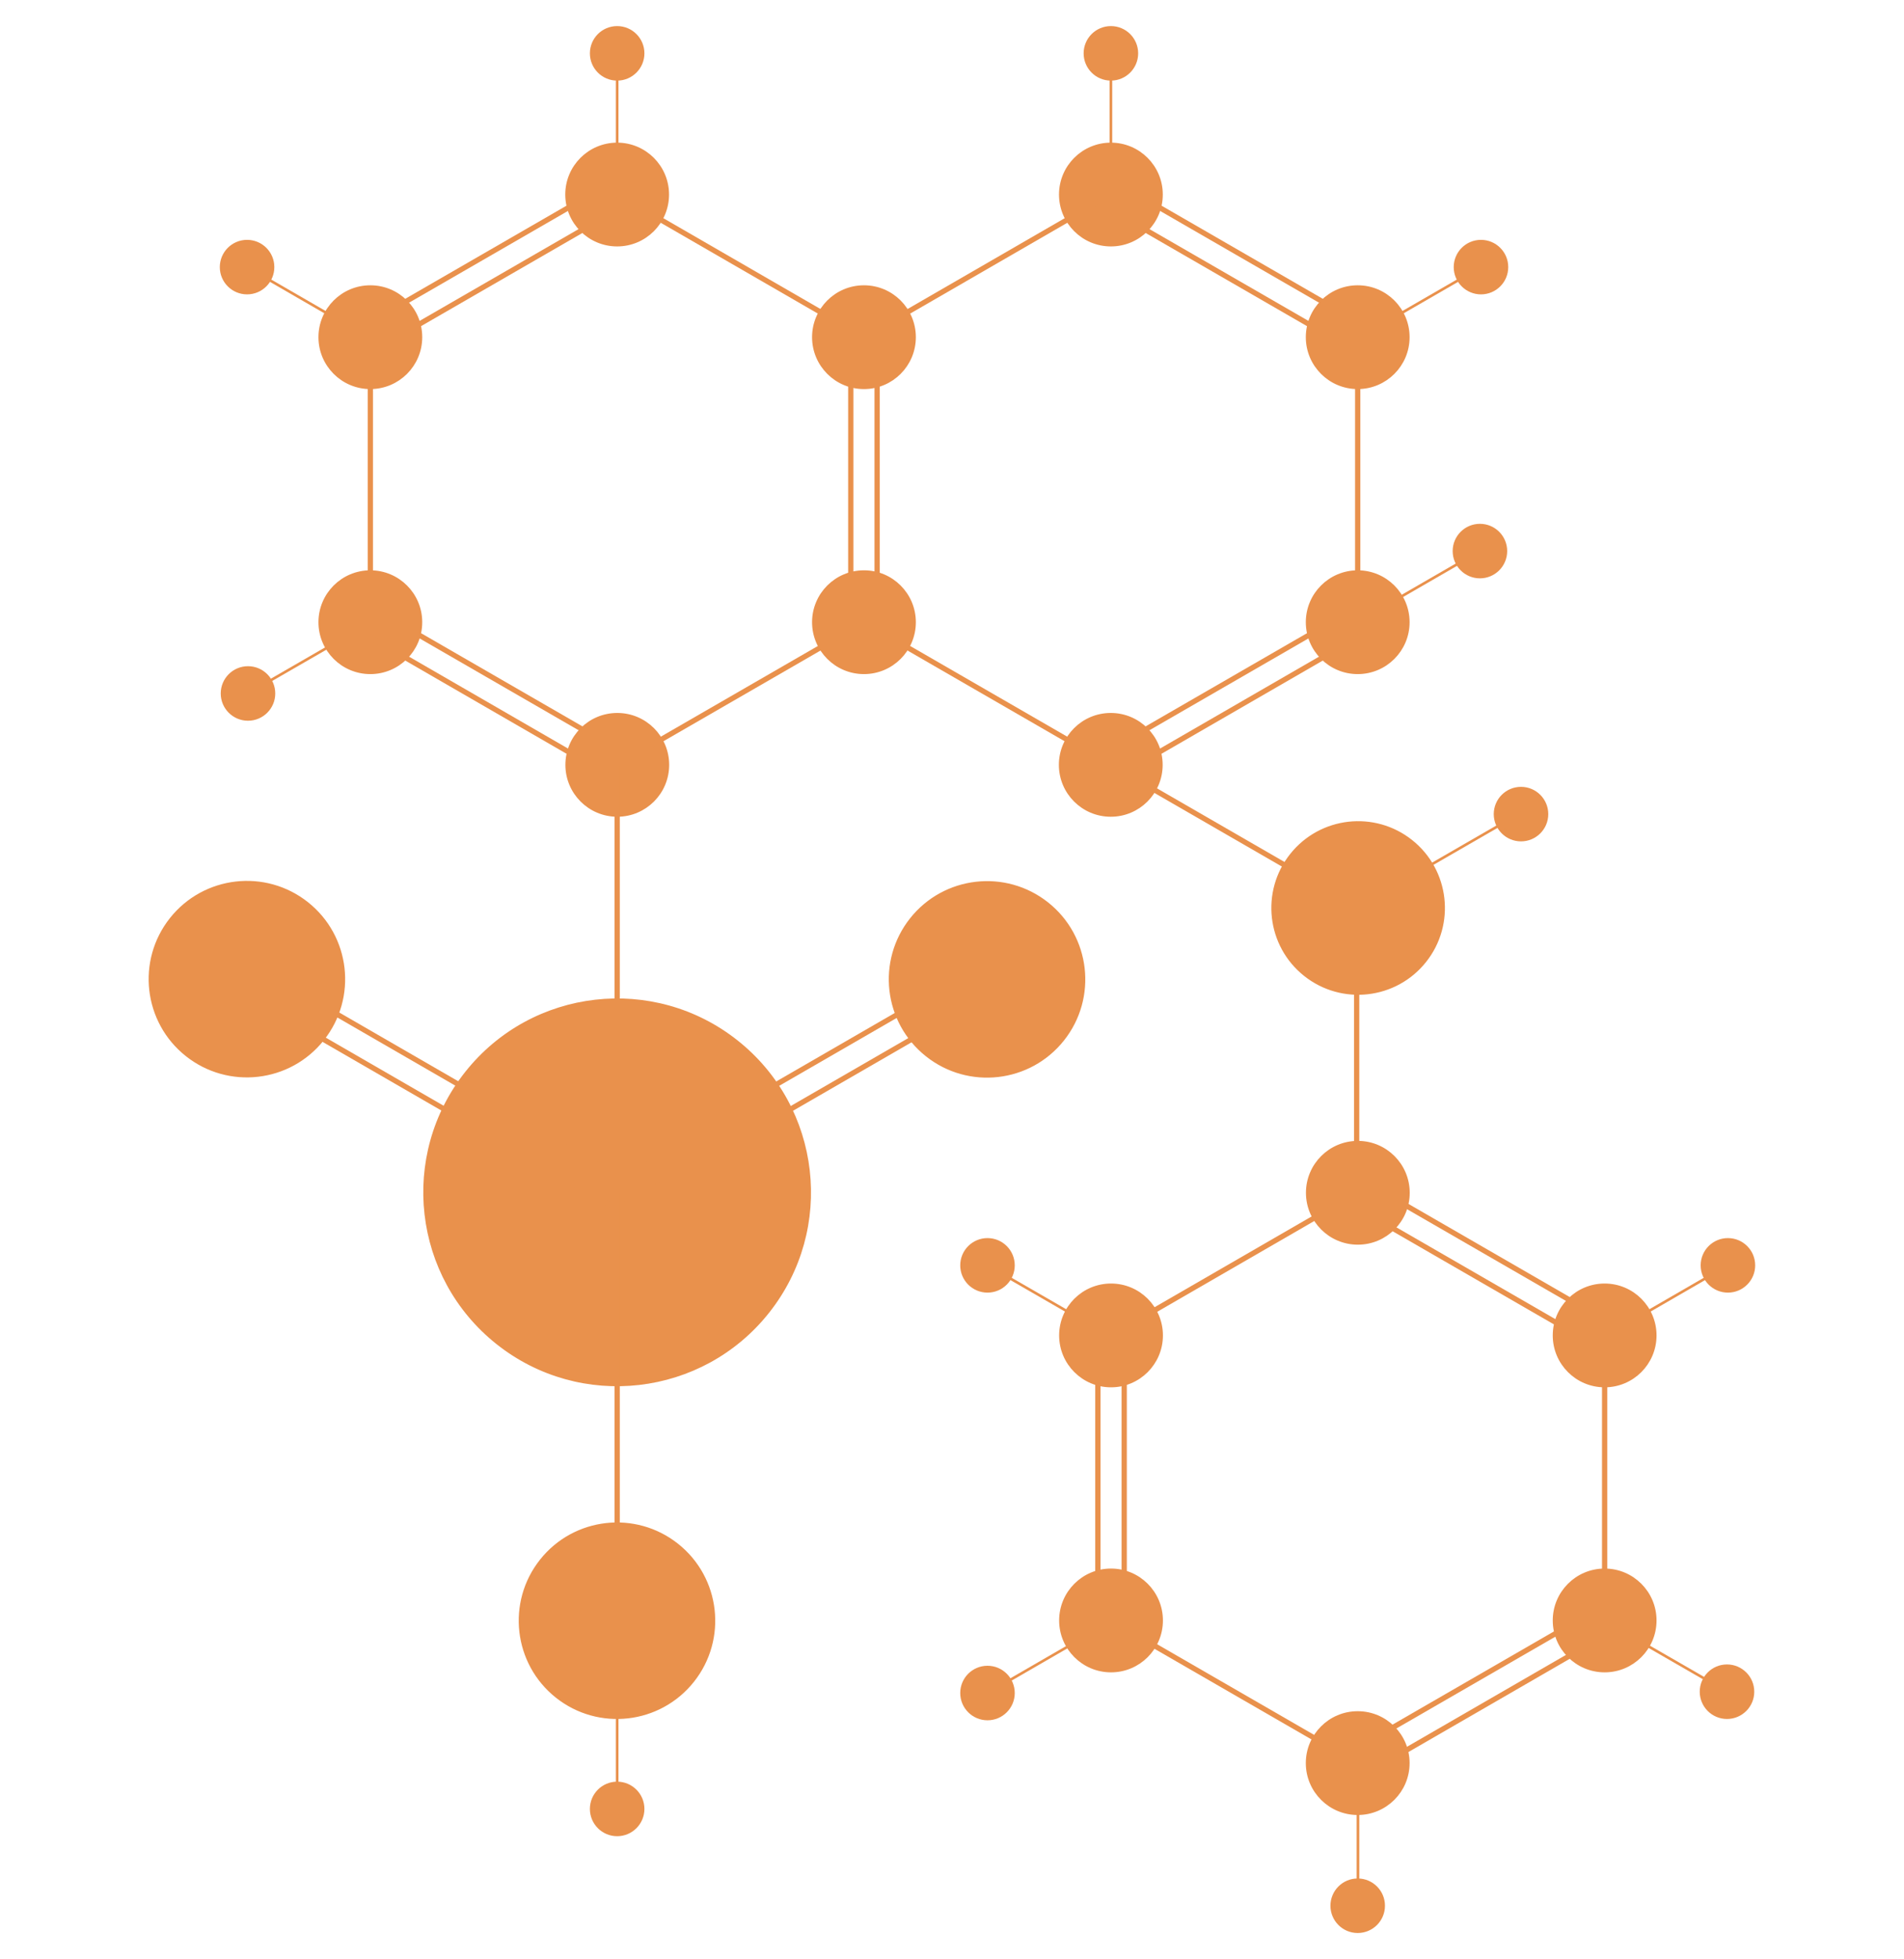 <?xml version="1.0" encoding="utf-8"?>
<!-- Generator: Adobe Illustrator 21.1.0, SVG Export Plug-In . SVG Version: 6.00 Build 0)  -->
<svg version="1.1" id="Layer_3" xmlns="http://www.w3.org/2000/svg" xmlns:xlink="http://www.w3.org/1999/xlink" x="0px" y="0px"
	 viewBox="0 0 1445.7 1487.4" style="enable-background:new 0 0 1445.7 1487.4;" xml:space="preserve">
<style type="text/css">
	.st0{fill:#E9914C;stroke:#E9914C;stroke-width:4;stroke-miterlimit:10;}
	.st1{fill:#E9914C;stroke:#E9914C;stroke-width:2;stroke-miterlimit:10;}
</style>
<title>amylase</title>
<circle class="st0" cx="468.6" cy="147.7" r="37.4"/>
<circle class="st0" cx="281.2" cy="256" r="37.4"/>
<line class="st0" x1="281.2" y1="256" x2="281.2" y2="472.4"/>
<circle class="st0" cx="281.2" cy="472.4" r="37.4"/>
<circle class="st0" cx="468.7" cy="580.7" r="37.4"/>
<circle class="st0" cx="656" cy="472.4" r="37.4"/>
<line class="st0" x1="656.1" y1="472.5" x2="468.7" y2="580.7"/>
<circle class="st0" cx="656" cy="256" r="37.4"/>
<line class="st0" x1="468.6" y1="147.7" x2="656" y2="256"/>
<g>
	<line class="st0" x1="276.3" y1="247.3" x2="463.7" y2="139.1"/>
	<line class="st0" x1="286.3" y1="264.6" x2="473.7" y2="156.4"/>
</g>
<g>
	<line class="st0" x1="276.2" y1="481" x2="463.6" y2="589.3"/>
	<line class="st0" x1="286.2" y1="463.7" x2="473.6" y2="571.9"/>
</g>
<g>
	<line class="st0" x1="646" y1="256" x2="646" y2="472.4"/>
	<line class="st0" x1="666" y1="256" x2="666" y2="472.4"/>
</g>
<line class="st0" x1="468.6" y1="580.8" x2="468.6" y2="905.4"/>
<line class="st1" x1="187.6" y1="202.8" x2="281.2" y2="256.9"/>
<circle class="st0" cx="187.6" cy="202.8" r="18.7"/>
<line class="st1" x1="282" y1="472.4" x2="188.2" y2="526.5"/>
<circle class="st0" cx="188.3" cy="526.5" r="18.7"/>
<line class="st1" x1="468.6" y1="39.5" x2="468.6" y2="147.7"/>
<circle class="st0" cx="468.6" cy="40.5" r="18.7"/>
<circle class="st0" cx="843.5" cy="147.7" r="37.4"/>
<circle class="st0" cx="1030.9" cy="256" r="37.4"/>
<line class="st0" x1="1030.9" y1="472.4" x2="1030.9" y2="256"/>
<circle class="st0" cx="1030.9" cy="472.4" r="37.4"/>
<circle class="st0" cx="843.4" cy="580.7" r="37.4"/>
<line class="st0" x1="843.4" y1="580.7" x2="656" y2="472.5"/>
<line class="st0" x1="656.1" y1="256" x2="843.5" y2="147.7"/>
<g>
	<line class="st0" x1="848.4" y1="139.1" x2="1035.8" y2="247.3"/>
	<line class="st0" x1="838.4" y1="156.4" x2="1025.8" y2="264.6"/>
</g>
<g>
	<line class="st0" x1="848.5" y1="589.3" x2="1035.9" y2="481"/>
	<line class="st0" x1="838.5" y1="571.9" x2="1025.9" y2="463.7"/>
</g>
<line class="st1" x1="1030.9" y1="256.9" x2="1124.5" y2="202.8"/>
<circle class="st0" cx="1124.5" cy="202.8" r="18.7"/>
<line class="st1" x1="843.5" y1="147.7" x2="843.5" y2="39.5"/>
<circle class="st0" cx="843.5" cy="40.5" r="18.7"/>
<ellipse transform="matrix(0.622 -0.783 0.783 0.622 -531.396 709.473)" class="st0" cx="468.7" cy="904.8" rx="145.2" ry="145.2"/>
<line class="st0" x1="1030.1" y1="689" x2="1030.1" y2="905.4"/>
<ellipse transform="matrix(0.622 -0.783 0.783 0.622 -149.532 1068.23)" class="st0" cx="1031.1" cy="688.9" rx="63.9" ry="63.9"/>
<line class="st0" x1="1031" y1="688.9" x2="843.6" y2="580.7"/>
<circle class="st0" cx="1031" cy="905.6" r="37.4"/>
<circle class="st0" cx="1218.4" cy="1013.9" r="37.4"/>
<line class="st0" x1="1218.4" y1="1230.3" x2="1218.4" y2="1013.9"/>
<circle class="st0" cx="1218.4" cy="1230.3" r="37.4"/>
<circle class="st0" cx="1030.9" cy="1338.6" r="37.4"/>
<circle class="st0" cx="843.6" cy="1230.3" r="37.4"/>
<line class="st0" x1="1030.9" y1="1338.6" x2="843.5" y2="1230.4"/>
<circle class="st0" cx="843.6" cy="1013.9" r="37.4"/>
<line class="st0" x1="843.6" y1="1013.9" x2="1031" y2="905.6"/>
<g>
	<line class="st0" x1="1035.9" y1="897" x2="1223.3" y2="1005.2"/>
	<line class="st0" x1="1025.9" y1="914.3" x2="1213.3" y2="1022.5"/>
</g>
<g>
	<line class="st0" x1="1036" y1="1347.2" x2="1223.4" y2="1238.9"/>
	<line class="st0" x1="1026" y1="1329.8" x2="1213.4" y2="1221.6"/>
</g>
<g>
	<line class="st0" x1="853.6" y1="1230.3" x2="853.6" y2="1013.9"/>
	<line class="st0" x1="833.6" y1="1230.3" x2="833.6" y2="1013.9"/>
</g>
<line class="st1" x1="1218.4" y1="1014.8" x2="1312" y2="960.7"/>
<circle class="st0" cx="1312" cy="960.7" r="18.7"/>
<line class="st1" x1="1311.4" y1="1284.4" x2="1217.6" y2="1230.3"/>
<circle class="st0" cx="1311.3" cy="1284.4" r="18.7"/>
<line class="st1" x1="843.6" y1="1014.8" x2="749.8" y2="960.7"/>
<circle class="st0" cx="749.8" cy="960.7" r="18.7"/>
<line class="st1" x1="749.8" y1="1285.4" x2="843.4" y2="1231.3"/>
<circle class="st0" cx="749.8" cy="1285.4" r="18.7"/>
<line class="st1" x1="1031.1" y1="1338.7" x2="1031.1" y2="1446.9"/>
<circle class="st0" cx="1030.9" cy="1446.9" r="18.7"/>
<line class="st0" x1="187.6" y1="755.6" x2="468.7" y2="918"/>
<line class="st0" x1="473.4" y1="915.4" x2="754.5" y2="753"/>
<line class="st0" x1="468.6" y1="905.4" x2="468.6" y2="1230"/>
<ellipse transform="matrix(0.622 -0.783 0.783 0.622 -786.149 832.44)" class="st0" cx="468.7" cy="1230" rx="72.6" ry="72.6"/>
<ellipse transform="matrix(0.622 -0.783 0.783 0.622 -298.518 868.151)" class="st0" cx="749.4" cy="743.1" rx="72.6" ry="72.6"/>
<ellipse transform="matrix(0.622 -0.783 0.783 0.622 -511.064 428.089)" class="st0" cx="187.6" cy="743.1" rx="72.6" ry="72.6"/>
<line class="st1" x1="468.6" y1="1373.4" x2="468.6" y2="1230"/>
<circle class="st0" cx="468.6" cy="1373.4" r="18.7"/>
<line class="st0" x1="473.4" y1="890.4" x2="754.5" y2="728"/>
<line class="st0" x1="187.6" y1="730.6" x2="468.7" y2="893"/>
<circle class="st0" cx="1154.9" cy="618.1" r="18.7"/>
<line class="st1" x1="1030.7" y1="688.8" x2="1154.9" y2="617.1"/>
<line class="st1" x1="1030.1" y1="472.5" x2="1123.7" y2="418.4"/>
<circle class="st0" cx="1123.7" cy="418.4" r="18.7"/>
</svg>
